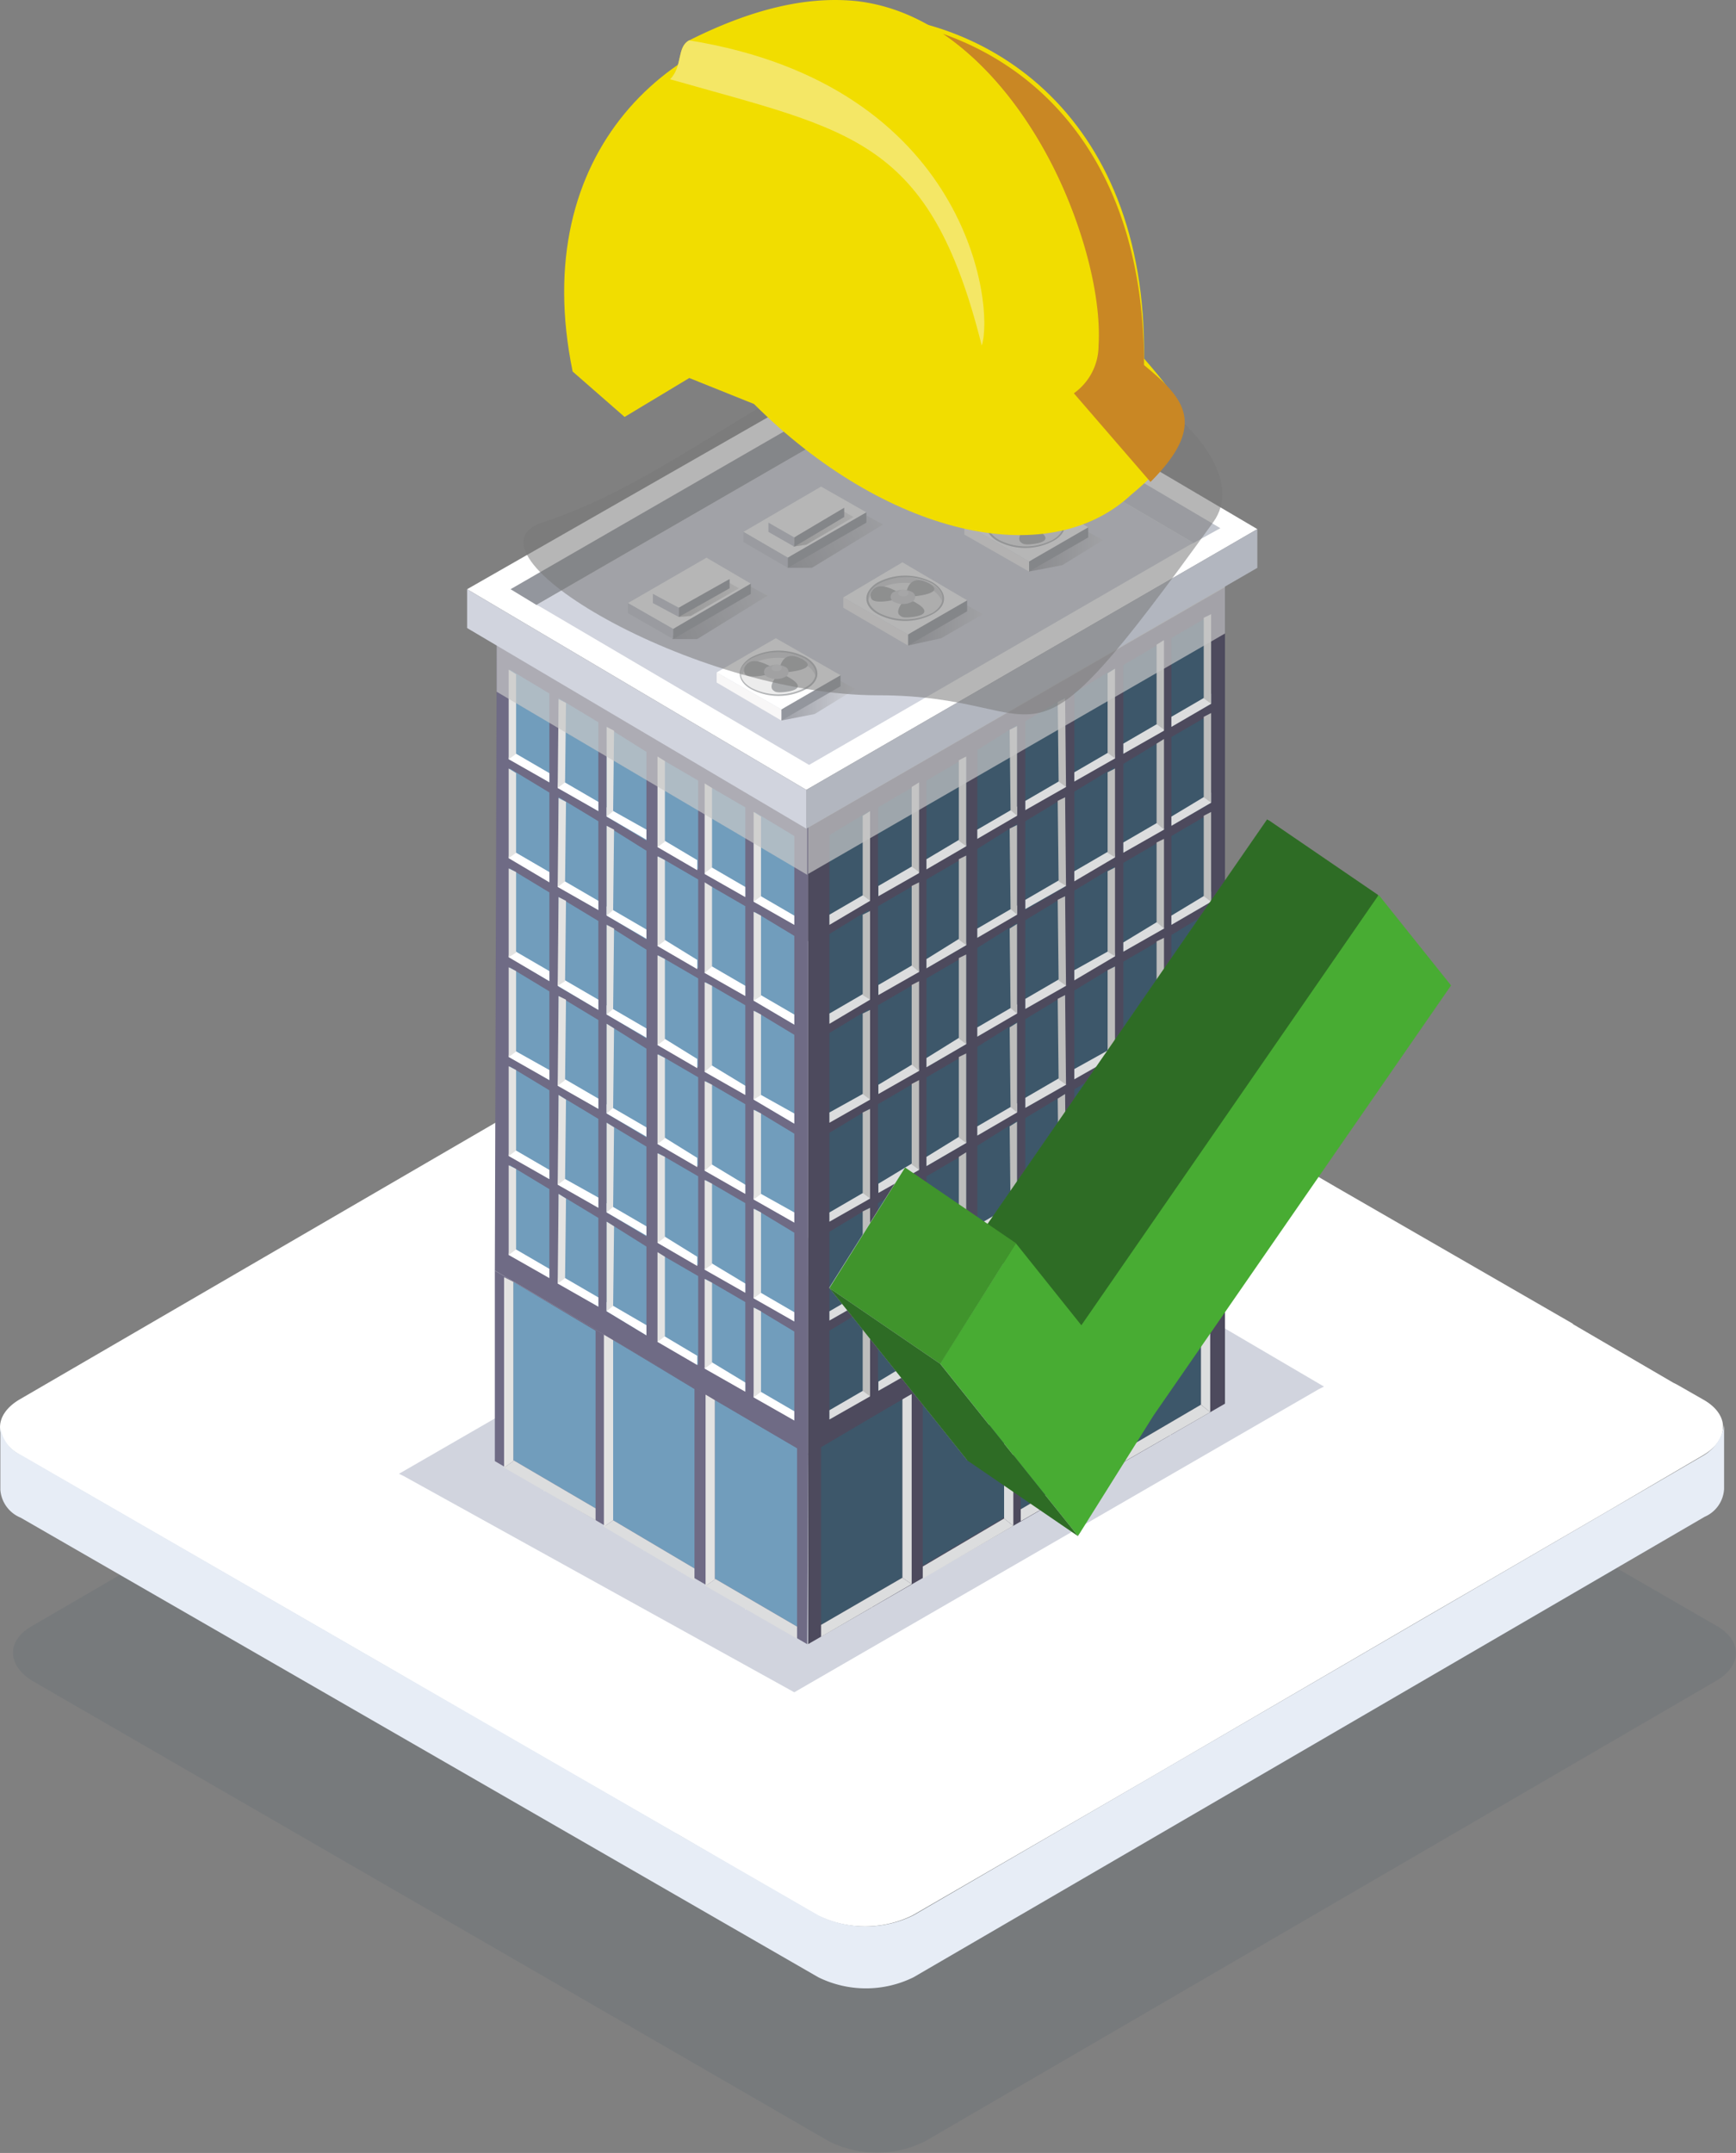 <svg xmlns="http://www.w3.org/2000/svg" xmlns:xlink="http://www.w3.org/1999/xlink" viewBox="0 0 187.83 232.83"><rect x="0" y="0" width="187.83" height="232.83" fill="#808080" stroke="none"/><defs><style>.cls-1{opacity:0.1;}.cls-2{fill:#2b4b60;}.cls-3{fill:#fff;}.cls-4{fill:#e7edf6;}.cls-5{fill:#d1d4de;}.cls-6{fill:#6f6b85;}.cls-7{fill:#4d4a5d;}.cls-8{fill:#e7e6e6;}.cls-9{fill:#3d576a;}.cls-10{fill:#dcddde;}.cls-11{fill:#719dbc;}.cls-12{fill:#e3e3e2;}.cls-13{fill:#bdbdbc;}.cls-14{opacity:0.7;}.cls-15{fill:#c7c7c7;}.cls-16{fill:#93969d;}.cls-17{fill:#c1c5ce;}.cls-18,.cls-19,.cls-20,.cls-21,.cls-22,.cls-23,.cls-25,.cls-32,.cls-33{opacity:0.33;}.cls-18,.cls-19,.cls-20,.cls-21,.cls-22,.cls-23,.cls-25,.cls-26,.cls-32,.cls-33{isolation:isolate;}.cls-18{fill:url(#linear-gradient);}.cls-19{fill:url(#linear-gradient-2);}.cls-20{fill:url(#linear-gradient-3);}.cls-21{fill:url(#linear-gradient-4);}.cls-22{fill:url(#linear-gradient-5);}.cls-23{fill:url(#linear-gradient-6);}.cls-24{fill:#b2b6bf;}.cls-25{fill:url(#linear-gradient-7);}.cls-27{fill:#f8f7f7;}.cls-28{fill:#ececec;}.cls-29{fill:#d1d2d4;}.cls-30{fill:#b2b4b6;}.cls-31{fill:#a7a9ab;}.cls-32{fill:url(#linear-gradient-8);}.cls-33{fill:url(#linear-gradient-9);}.cls-34{fill:#787878;opacity:0.54;}.cls-35{fill:#f1dd00;}.cls-36{fill:#c98724;}.cls-37{fill:#f4e766;}.cls-38{fill:#2e6c25;}.cls-39{fill:#48ac33;}.cls-40{fill:#40942c;}</style><linearGradient id="linear-gradient" x1="90.51" y1="-119.21" x2="102.63" y2="-113.33" gradientTransform="matrix(1, 0, 0, -1, 5.97, -66.31)" gradientUnits="userSpaceOnUse"><stop offset="0" stop-color="#333"/><stop offset="1" stop-color="#cdcccc"/></linearGradient><linearGradient id="linear-gradient-2" x1="91.33" y1="-117.23" x2="99.06" y2="-113.47" xlink:href="#linear-gradient"/><linearGradient id="linear-gradient-3" x1="78.61" y1="-126.36" x2="90.73" y2="-120.48" xlink:href="#linear-gradient"/><linearGradient id="linear-gradient-4" x1="79.42" y1="-124.38" x2="87.16" y2="-120.62" xlink:href="#linear-gradient"/><linearGradient id="linear-gradient-5" x1="66.15" y1="-134.06" x2="78.28" y2="-128.18" xlink:href="#linear-gradient"/><linearGradient id="linear-gradient-6" x1="66.97" y1="-132.08" x2="74.71" y2="-128.32" xlink:href="#linear-gradient"/><linearGradient id="linear-gradient-7" x1="88.75" y1="-125.08" x2="96.8" y2="-125.08" gradientTransform="matrix(1, 0, 0, -1, 22.56, -66.31)" xlink:href="#linear-gradient"/><linearGradient id="linear-gradient-8" x1="218.35" y1="-133.03" x2="226.4" y2="-133.03" gradientTransform="matrix(1, 0, 0, -1, -120.11, -66.31)" xlink:href="#linear-gradient"/><linearGradient id="linear-gradient-9" x1="354.33" y1="-141.18" x2="362.37" y2="-141.18" gradientTransform="matrix(1, 0, 0, -1, -269.79, -66.31)" xlink:href="#linear-gradient"/></defs><g id="Layer_2" data-name="Layer 2"><g id="Layer_1-2" data-name="Layer 1"><g class="cls-1"><path class="cls-2" d="M185.74,175.83,99.44,126a11.65,11.65,0,0,0-10.3,0l-85.6,49.8c-2.9,1.6-2.8,4.3,0,6l86.2,49.8a11.65,11.65,0,0,0,10.3,0l85.6-49.8C188.54,180.13,188.54,177.43,185.74,175.83Z"/></g><path class="cls-3" d="M184.34,157.33l-10.4,6.1-12.9,7.5-6.9,4-29.5,17.2-6.9,4-19,11a11.65,11.65,0,0,1-10.3,0l-9.2-5.3-6-3.5-.2-.1-23.8-13.7-6.7-3.9-40.4-23.3c-2.8-1.6-2.9-4.3,0-6l52.3-30.4,6.7-3.9,26.7-15.5a11.65,11.65,0,0,1,10.3,0l39.8,23,6.7,3.9,25.5,14.7.1.1,10.8,6.3.2.1.2.1,2.8,1.6C187.14,152.93,187.14,155.63,184.34,157.33Z"/><path class="cls-4" d="M184.44,157.33l-85.6,49.8a11.65,11.65,0,0,1-10.3,0l-86.3-49.8a3.87,3.87,0,0,1-2.2-3v6.8a3.54,3.54,0,0,0,2.2,3l86.3,49.7a11.65,11.65,0,0,0,10.3,0l85.6-49.8a3.48,3.48,0,0,0,2.1-3v-6.9A4.69,4.69,0,0,1,184.44,157.33Z"/><polygon class="cls-5" points="85.94 183.01 142.69 150.23 143.25 149.95 101.73 125.6 43.17 159.38 43.74 159.66 85.94 183.01"/><polygon class="cls-6" points="53.54 158.01 87.34 177.81 87.44 157.22 53.54 137.41 53.54 158.01"/><path class="cls-7" d="M87.44,138v39.8l45.1-26V112Z"/><polygon class="cls-8" points="126.64 155.31 126.54 155.22 126.64 155.12 126.64 155.31"/><polygon class="cls-9" points="129.94 132.62 129.94 133.72 129.94 151.91 121.04 157.12 121.04 137.81 129.94 132.62"/><polygon class="cls-10" points="129.94 151.91 129.94 151.91 130.94 152.72 121.04 158.41 121.04 157.12 129.94 151.91"/><polygon class="cls-10" points="129.94 133.72 129.94 132.62 129.94 132.62 130.94 132.01 130.94 152.72 129.94 151.91 129.94 151.91 129.94 133.72"/><polygon class="cls-9" points="119.34 138.72 119.34 139.91 119.34 158.01 110.44 163.22 110.44 144.01 119.34 138.72"/><polygon class="cls-10" points="119.34 158.01 119.34 158.12 120.34 158.81 110.44 164.51 110.44 163.22 119.34 158.01"/><polygon class="cls-10" points="119.34 139.91 119.34 138.72 119.34 138.72 120.34 138.22 120.34 158.81 119.34 158.12 119.34 158.01 119.34 139.91"/><polygon class="cls-8" points="105.34 167.51 105.24 167.41 105.34 167.31 105.34 167.51"/><polygon class="cls-9" points="108.64 144.81 108.64 146.01 108.64 164.12 99.84 169.31 99.84 150.12 108.64 144.81"/><polygon class="cls-10" points="108.64 164.22 108.64 164.22 109.64 165.01 99.84 170.72 99.84 169.41 108.64 164.22"/><polygon class="cls-10" points="108.64 146.01 108.64 144.91 108.64 144.91 109.64 144.31 109.64 165.01 108.64 164.22 108.64 164.22 108.64 146.01"/><polygon class="cls-8" points="94.34 173.91 94.24 173.81 94.34 173.81 94.34 173.91"/><polygon class="cls-9" points="97.64 151.31 97.64 152.41 97.64 170.62 88.84 175.72 88.84 156.51 97.64 151.31"/><polygon class="cls-10" points="97.64 170.62 97.64 170.62 98.64 171.31 88.84 177.01 88.84 175.72 97.64 170.62"/><polygon class="cls-10" points="97.64 152.41 97.64 151.31 97.64 151.22 98.64 150.72 98.64 171.31 97.64 170.62 97.64 170.62 97.64 152.41"/><polygon class="cls-8" points="80.64 174.12 80.74 174.01 80.64 173.91 80.64 174.12"/><polygon class="cls-11" points="77.34 151.41 77.34 152.62 77.34 170.72 86.24 175.91 86.24 156.62 77.34 151.41"/><polygon class="cls-10" points="77.34 170.72 77.34 170.81 76.34 171.51 86.24 177.22 86.24 175.91 77.34 170.72"/><polygon class="cls-12" points="77.34 152.62 77.34 151.41 77.34 151.41 76.34 150.81 76.34 171.51 77.34 170.81 77.34 170.72 77.34 152.62"/><polygon class="cls-8" points="69.64 167.72 69.74 167.72 69.64 167.62 69.64 167.72"/><polygon class="cls-11" points="66.34 144.91 66.34 146.12 66.34 164.41 75.14 169.62 75.14 150.22 66.34 144.91"/><polygon class="cls-10" points="66.34 164.41 66.34 164.41 65.34 165.12 75.14 170.91 75.14 169.62 66.34 164.41"/><polygon class="cls-12" points="66.34 146.12 66.34 144.91 66.34 144.91 65.34 144.31 65.34 165.12 66.34 164.41 66.34 164.41 66.34 146.12"/><polygon class="cls-8" points="58.84 161.31 58.94 161.22 58.84 161.12 58.84 161.31"/><polygon class="cls-11" points="55.54 138.62 55.54 139.81 55.54 157.91 64.44 163.12 64.44 143.91 55.54 138.62"/><polygon class="cls-10" points="55.54 157.91 55.54 158.01 54.54 158.72 64.44 164.41 64.44 163.12 55.54 157.91"/><polygon class="cls-12" points="55.54 139.81 55.54 138.62 55.54 138.62 54.54 138.12 54.54 158.72 55.54 158.01 55.54 157.91 55.54 139.81"/><path class="cls-7" d="M87.44,89.51v67.7l45.1-26V63.51Z"/><polygon class="cls-6" points="53.54 137.41 87.44 157.31 87.44 89.52 53.74 69.72 53.54 137.41"/><path class="cls-9" d="M105.74,81.11v9.6l4.3-2.6v-9.7Z"/><polygon class="cls-10" points="105.74 90.72 110.04 88.22 110.04 87.22 105.74 89.72 105.74 90.72"/><polygon class="cls-13" points="109.34 87.61 110.04 88.22 110.04 78.52 109.24 78.92 109.34 87.61"/><path class="cls-9" d="M110.94,78v9.6l4.3-2.5v-9.7Z"/><polygon class="cls-10" points="110.94 87.61 115.34 85.11 115.24 84.11 110.94 86.61 110.94 87.61"/><polygon class="cls-13" points="114.54 84.52 115.34 85.11 115.24 75.52 114.44 75.92 114.54 84.52"/><path class="cls-9" d="M116.24,74.91v9.6l4.3-2.6v-9.6Z"/><polygon class="cls-10" points="116.24 84.52 120.64 82.02 120.54 81.02 116.24 83.52 116.24 84.52"/><polygon class="cls-13" points="119.84 81.42 120.64 82.02 120.64 72.31 119.84 72.81 119.84 81.42"/><path class="cls-9" d="M121.54,71.91v9.6l4.3-2.5v-9.6Z"/><polygon class="cls-10" points="121.54 81.52 125.94 79.02 125.84 77.92 121.54 80.42 121.54 81.52"/><polygon class="cls-13" points="125.14 78.31 125.94 78.92 125.94 69.22 125.14 69.72 125.14 78.31"/><path class="cls-9" d="M126.74,69v9.6l4.3-2.5v-9.6Z"/><polygon class="cls-10" points="126.74 78.61 131.04 76.11 131.04 75.02 126.74 77.52 126.74 78.61"/><polygon class="cls-13" points="130.24 75.52 131.04 76.11 131.04 66.42 130.24 66.81 130.24 75.52"/><path class="cls-9" d="M89.74,90.31v9.6l4.3-2.6v-9.6Z"/><polygon class="cls-10" points="89.74 100.02 94.14 97.42 94.04 96.42 89.74 98.92 89.74 100.02"/><polygon class="cls-13" points="93.34 96.81 94.14 97.42 94.14 87.72 93.34 88.22 93.34 96.81"/><path class="cls-9" d="M95,87.31v9.6l4.3-2.5v-9.6Z"/><polygon class="cls-10" points="95.04 96.92 99.44 94.42 99.34 93.31 95.04 95.81 95.04 96.92"/><polygon class="cls-13" points="98.64 93.72 99.44 94.31 99.44 84.61 98.64 85.11 98.64 93.72"/><path class="cls-9" d="M100.24,84.41V94l4.3-2.5v-9.6Z"/><polygon class="cls-10" points="100.24 94.02 104.54 91.52 104.44 90.42 100.24 92.92 100.24 94.02"/><polygon class="cls-13" points="103.74 90.92 104.54 91.52 104.54 81.81 103.74 82.22 103.74 90.92"/><path class="cls-9" d="M105.74,91.81v9.6l4.3-2.6v-9.7Z"/><polygon class="cls-10" points="105.74 101.42 110.04 98.92 110.04 97.92 105.74 100.42 105.74 101.42"/><polygon class="cls-13" points="109.34 98.31 110.04 98.92 110.04 89.22 109.24 89.61 109.34 98.31"/><path class="cls-9" d="M110.94,88.81v9.6l4.3-2.5v-9.7Z"/><polygon class="cls-10" points="110.94 98.31 115.34 95.81 115.24 94.81 110.94 97.31 110.94 98.31"/><polygon class="cls-13" points="114.54 95.31 115.34 95.81 115.24 86.22 114.44 86.61 114.54 95.31"/><path class="cls-9" d="M116.24,85.61v9.6l4.3-2.6V83Z"/><polygon class="cls-10" points="116.24 95.31 120.64 92.72 120.54 91.72 116.24 94.22 116.24 95.31"/><polygon class="cls-13" points="119.84 92.22 120.64 92.72 120.64 83.11 119.84 83.52 119.84 92.22"/><path class="cls-9" d="M121.54,82.61v9.6l4.3-2.5V80Z"/><polygon class="cls-10" points="121.54 92.22 125.94 89.72 125.84 88.61 121.54 91.11 121.54 92.22"/><polygon class="cls-13" points="125.14 89.02 125.94 89.72 125.94 79.92 125.14 80.42 125.14 89.02"/><path class="cls-9" d="M126.74,79.71v9.6l4.3-2.5v-9.6Z"/><polygon class="cls-10" points="126.74 89.31 131.04 86.81 131.04 85.72 126.74 88.31 126.74 89.31"/><polygon class="cls-13" points="130.24 86.22 131.04 86.81 131.04 77.11 130.24 77.52 130.24 86.22"/><path class="cls-9" d="M89.74,101v9.6L94,108v-9.6Z"/><polygon class="cls-10" points="89.74 110.72 94.14 108.11 94.04 107.11 89.74 109.61 89.74 110.72"/><polygon class="cls-13" points="93.34 107.61 94.14 108.11 94.14 98.52 93.34 98.92 93.34 107.61"/><path class="cls-9" d="M95,98v9.6l4.3-2.5v-9.6Z"/><polygon class="cls-10" points="95.04 107.61 99.44 105.11 99.34 104.02 95.04 106.52 95.04 107.61"/><polygon class="cls-13" points="98.64 104.42 99.44 105.11 99.44 95.42 98.64 95.81 98.64 104.42"/><path class="cls-9" d="M100.24,95.11v9.6l4.3-2.5v-9.6Z"/><polygon class="cls-10" points="100.24 104.72 104.54 102.22 104.44 101.11 100.24 103.72 100.24 104.72"/><polygon class="cls-13" points="103.74 101.61 104.54 102.22 104.54 92.52 103.74 92.92 103.74 101.61"/><path class="cls-9" d="M105.74,102.51v9.6l4.3-2.6v-9.7Z"/><polygon class="cls-10" points="105.74 112.11 110.04 109.61 110.04 108.61 105.74 111.11 105.74 112.11"/><polygon class="cls-13" points="109.34 109.02 110.04 109.61 110.04 99.92 109.24 100.42 109.34 109.02"/><path class="cls-9" d="M110.94,99.51v9.6l4.3-2.5v-9.7Z"/><polygon class="cls-10" points="110.94 109.11 115.34 106.61 115.24 105.52 110.94 108.02 110.94 109.11"/><polygon class="cls-13" points="114.54 106.02 115.34 106.61 115.24 96.92 114.44 97.31 114.54 106.02"/><path class="cls-9" d="M116.24,96.31v9.6l4.3-2.6v-9.6Z"/><polygon class="cls-10" points="116.24 106.02 120.64 103.42 120.54 102.52 116.24 104.92 116.24 106.02"/><polygon class="cls-13" points="119.84 102.92 120.64 103.42 120.64 93.81 119.84 94.22 119.84 102.92"/><path class="cls-9" d="M121.54,93.31v9.6l4.3-2.5v-9.6Z"/><polygon class="cls-10" points="121.54 102.92 125.94 100.42 125.84 99.31 121.54 101.92 121.54 102.92"/><polygon class="cls-13" points="125.14 99.72 125.94 100.42 125.94 90.72 125.14 91.11 125.14 99.72"/><path class="cls-9" d="M126.74,90.41V100l4.3-2.5v-9.6Z"/><polygon class="cls-10" points="126.74 100.02 131.04 97.52 131.04 96.42 126.74 99.02 126.74 100.02"/><polygon class="cls-13" points="130.24 96.92 131.04 97.52 131.04 87.81 130.24 88.22 130.24 96.92"/><path class="cls-9" d="M89.74,111.71v9.6l4.3-2.6v-9.6Z"/><polygon class="cls-10" points="89.74 121.42 94.14 118.92 94.04 117.92 89.74 120.31 89.74 121.42"/><polygon class="cls-13" points="93.34 118.31 94.14 118.92 94.14 109.22 93.34 109.61 93.34 118.31"/><path class="cls-9" d="M95,108.71v9.6l4.3-2.5v-9.6Z"/><polygon class="cls-10" points="95.04 118.31 99.44 115.81 99.34 114.72 95.04 117.31 95.04 118.31"/><polygon class="cls-13" points="98.64 115.11 99.44 115.81 99.44 106.11 98.64 106.52 98.64 115.11"/><path class="cls-9" d="M100.24,105.81v9.6l4.3-2.5v-9.6Z"/><polygon class="cls-10" points="100.24 115.42 104.54 112.92 104.44 111.81 100.24 114.42 100.24 115.42"/><polygon class="cls-13" points="103.74 112.31 104.54 112.92 104.54 103.22 103.74 103.61 103.74 112.31"/><path class="cls-9" d="M105.74,113.21v9.6l4.3-2.6v-9.7Z"/><polygon class="cls-10" points="105.74 122.81 110.04 120.31 110.04 119.31 105.74 121.81 105.74 122.81"/><polygon class="cls-13" points="109.34 119.72 110.04 120.31 110.04 110.61 109.24 111.11 109.34 119.72"/><path class="cls-9" d="M110.94,110.21v9.6l4.3-2.5v-9.7Z"/><polygon class="cls-10" points="110.94 119.81 115.34 117.31 115.24 116.22 110.94 118.72 110.94 119.81"/><polygon class="cls-13" points="114.54 116.72 115.34 117.31 115.24 107.61 114.44 108.02 114.54 116.72"/><path class="cls-9" d="M116.24,107.11v9.6l4.3-2.6v-9.6Z"/><polygon class="cls-10" points="116.24 116.72 120.64 114.22 120.54 113.22 116.24 115.61 116.24 116.72"/><polygon class="cls-13" points="119.84 113.61 120.64 114.22 120.64 104.52 119.84 104.92 119.84 113.61"/><path class="cls-9" d="M121.54,104v9.6l4.3-2.5v-9.6Z"/><polygon class="cls-10" points="121.54 113.61 125.94 111.11 125.84 110.02 121.54 112.61 121.54 113.61"/><polygon class="cls-13" points="125.14 110.52 125.94 111.11 125.94 101.42 125.14 101.81 125.14 110.52"/><path class="cls-9" d="M126.74,101.11v9.6l4.3-2.6v-9.6Z"/><polygon class="cls-10" points="126.74 110.72 131.04 108.22 131.04 107.11 126.74 109.72 126.74 110.72"/><polygon class="cls-13" points="130.24 107.61 131.04 108.22 131.04 98.52 130.24 98.92 130.24 107.61"/><path class="cls-9" d="M89.74,122.51v9.6l4.3-2.6v-9.6Z"/><polygon class="cls-10" points="89.74 132.12 94.14 129.62 94.04 128.62 89.74 131.12 89.74 132.12"/><polygon class="cls-13" points="93.34 129.01 94.14 129.62 94.14 119.92 93.34 120.31 93.34 129.01"/><path class="cls-9" d="M95,119.41V129l4.3-2.5v-9.6Z"/><polygon class="cls-10" points="95.04 129.01 99.44 126.52 99.34 125.42 95.04 128.01 95.04 129.01"/><polygon class="cls-13" points="98.64 125.92 99.44 126.52 99.44 116.81 98.64 117.22 98.64 125.92"/><path class="cls-9" d="M100.24,116.51v9.6l4.3-2.5V114Z"/><polygon class="cls-10" points="100.24 126.11 104.54 123.61 104.44 122.52 100.24 125.11 100.24 126.11"/><polygon class="cls-13" points="103.74 123.02 104.54 123.61 104.54 113.92 103.74 114.31 103.74 123.02"/><path class="cls-9" d="M105.74,123.91v9.6l4.3-2.6v-9.7Z"/><polygon class="cls-10" points="105.74 133.51 110.04 131.01 110.04 130.01 105.74 132.51 105.74 133.51"/><polygon class="cls-13" points="109.34 130.41 110.04 131.01 110.04 121.31 109.24 121.81 109.34 130.41"/><path class="cls-9" d="M110.94,120.91v9.6l4.3-2.5v-9.7Z"/><polygon class="cls-10" points="110.94 130.51 115.34 128.01 115.24 127.02 110.94 129.41 110.94 130.51"/><polygon class="cls-13" points="114.54 127.42 115.34 128.01 115.24 118.31 114.44 118.81 114.54 127.42"/><path class="cls-9" d="M116.24,117.81v9.6l4.3-2.6v-9.6Z"/><polygon class="cls-10" points="116.24 127.42 120.64 124.92 120.54 123.92 116.24 126.42 116.24 127.42"/><polygon class="cls-13" points="119.84 124.31 120.64 124.92 120.64 115.22 119.84 115.61 119.84 124.31"/><path class="cls-9" d="M121.54,114.71v9.6l4.3-2.5v-9.6Z"/><polygon class="cls-10" points="121.54 124.31 125.94 121.81 125.84 120.72 121.54 123.31 121.54 124.31"/><polygon class="cls-13" points="125.14 121.22 125.94 121.81 125.94 112.11 125.14 112.52 125.14 121.22"/><path class="cls-9" d="M126.74,111.81v9.6l4.3-2.6v-9.6Z"/><polygon class="cls-10" points="126.74 121.42 131.04 118.92 131.04 117.81 126.74 120.42 126.74 121.42"/><polygon class="cls-13" points="130.24 118.31 131.04 118.92 131.04 109.22 130.24 109.61 130.24 118.31"/><path class="cls-9" d="M89.74,133.21v9.6l4.3-2.6v-9.6Z"/><polygon class="cls-10" points="89.74 142.81 94.14 140.31 94.04 139.31 89.74 141.81 89.74 142.81"/><polygon class="cls-13" points="93.34 139.72 94.14 140.31 94.14 130.62 93.34 131.01 93.34 139.72"/><path class="cls-9" d="M95,130.11v9.6l4.3-2.5v-9.6Z"/><polygon class="cls-10" points="95.04 139.72 99.44 137.22 99.34 136.12 95.04 138.72 95.04 139.72"/><polygon class="cls-13" points="98.64 136.62 99.44 137.22 99.44 127.52 98.64 127.92 98.64 136.62"/><path class="cls-9" d="M100.24,127.21v9.6l4.3-2.5v-9.6Z"/><polygon class="cls-10" points="100.24 136.81 104.54 134.31 104.44 133.31 100.24 135.81 100.24 136.81"/><polygon class="cls-13" points="103.74 133.72 104.54 134.31 104.54 124.61 103.74 125.11 103.74 133.72"/><path class="cls-9" d="M105.74,134.61v9.6l4.3-2.6V132Z"/><polygon class="cls-10" points="105.74 144.31 110.04 141.72 110.04 140.72 105.74 143.22 105.74 144.31"/><polygon class="cls-13" points="109.34 141.12 110.04 141.81 110.04 132.01 109.24 132.51 109.34 141.12"/><path class="cls-9" d="M110.94,131.61v9.6l4.3-2.5V129Z"/><polygon class="cls-10" points="110.94 141.22 115.34 138.72 115.24 137.72 110.94 140.22 110.94 141.22"/><polygon class="cls-13" points="114.54 138.12 115.34 138.72 115.24 129.01 114.44 129.51 114.54 138.12"/><path class="cls-9" d="M116.24,128.51v9.6l4.3-2.6v-9.6Z"/><polygon class="cls-10" points="116.24 138.12 120.64 135.62 120.54 134.62 116.24 137.12 116.24 138.12"/><polygon class="cls-13" points="119.84 135.01 120.64 135.62 120.64 125.92 119.84 126.31 119.84 135.01"/><path class="cls-9" d="M121.54,125.41V135l4.3-2.5v-9.6Z"/><polygon class="cls-10" points="121.54 135.01 125.94 132.51 125.84 131.41 121.54 134.01 121.54 135.01"/><polygon class="cls-13" points="125.14 131.91 125.94 132.51 125.94 122.81 125.14 123.22 125.14 131.91"/><path class="cls-9" d="M126.74,122.51v9.6l4.3-2.6V120Z"/><polygon class="cls-10" points="126.74 132.22 131.04 129.62 131.04 128.62 126.74 131.12 126.74 132.22"/><polygon class="cls-13" points="130.24 129.01 131.04 129.62 131.04 119.92 130.24 120.42 130.24 129.01"/><path class="cls-9" d="M89.74,143.91v9.6l4.3-2.6v-9.6Z"/><polygon class="cls-10" points="89.74 153.51 94.14 151.01 94.04 150.01 89.74 152.51 89.74 153.51"/><polygon class="cls-13" points="93.34 150.41 94.14 151.01 94.14 141.31 93.34 141.81 93.34 150.41"/><path class="cls-9" d="M95,140.81v9.6l4.3-2.5v-9.6Z"/><polygon class="cls-10" points="95.04 150.41 99.44 147.91 99.34 146.81 95.04 149.41 95.04 150.41"/><polygon class="cls-13" points="98.64 147.31 99.44 147.91 99.44 138.22 98.64 138.72 98.64 147.31"/><path class="cls-9" d="M100.24,137.91v9.6l4.3-2.5v-9.6Z"/><polygon class="cls-10" points="100.24 147.62 104.54 145.01 104.44 144.01 100.24 146.51 100.24 147.62"/><polygon class="cls-13" points="103.74 144.41 104.54 145.01 104.54 135.31 103.74 135.81 103.74 144.41"/><path class="cls-11" d="M65.64,78.61v9.7l4.3,2.6v-9.6Z"/><polygon class="cls-3" points="69.94 90.81 65.64 88.31 65.64 87.31 69.94 89.72 69.94 90.81"/><polygon class="cls-12" points="66.34 87.72 65.64 88.31 65.64 78.61 66.44 79.02 66.34 87.72"/><path class="cls-11" d="M60.44,75.51v9.7l4.3,2.5v-9.6Z"/><polygon class="cls-3" points="64.74 87.72 60.34 85.22 60.44 84.22 64.74 86.72 64.74 87.72"/><polygon class="cls-12" points="61.14 84.61 60.34 85.22 60.44 75.61 61.24 76.02 61.14 84.61"/><path class="cls-11" d="M55.14,72.41V82l4.3,2.6V75Z"/><polygon class="cls-3" points="59.44 84.61 55.04 82.11 55.14 81.11 59.44 83.61 59.44 84.61"/><polygon class="cls-12" points="55.84 81.52 55.04 82.11 55.04 72.42 55.84 72.92 55.84 81.52"/><path class="cls-11" d="M81.64,87.81v9.6l4.3,2.6v-9.6Z"/><polygon class="cls-3" points="85.94 100.02 81.54 97.52 81.64 96.52 85.94 99.02 85.94 100.02"/><polygon class="cls-12" points="82.34 96.92 81.54 97.52 81.54 87.81 82.34 88.31 82.34 96.92"/><path class="cls-11" d="M76.34,84.81v9.6l4.3,2.5v-9.6Z"/><polygon class="cls-3" points="80.64 97.02 76.24 94.52 76.34 93.42 80.64 95.92 80.64 97.02"/><polygon class="cls-12" points="77.04 93.81 76.24 94.42 76.24 84.72 77.04 85.22 77.04 93.81"/><path class="cls-11" d="M71.24,81.91v9.6l4.3,2.5v-9.6Z"/><polygon class="cls-3" points="75.44 94.11 71.14 91.61 71.24 90.52 75.44 93.02 75.44 94.11"/><polygon class="cls-12" points="71.94 91.02 71.14 91.61 71.14 81.81 71.94 82.31 71.94 91.02"/><path class="cls-11" d="M65.64,89.31V99l4.3,2.6V92Z"/><polygon class="cls-3" points="69.94 101.52 65.64 99.02 65.64 98.02 69.94 100.52 69.94 101.52"/><polygon class="cls-12" points="66.34 98.42 65.64 99.02 65.64 89.31 66.44 89.72 66.34 98.42"/><path class="cls-11" d="M60.44,86.21v9.7l4.3,2.5v-9.6Z"/><polygon class="cls-3" points="64.74 98.42 60.34 95.92 60.44 94.92 64.74 97.42 64.74 98.42"/><polygon class="cls-12" points="61.14 95.31 60.34 95.92 60.44 86.31 61.24 86.72 61.14 95.31"/><path class="cls-11" d="M55.14,83.11v9.6l4.3,2.6v-9.6Z"/><polygon class="cls-3" points="59.44 95.42 55.04 92.81 55.14 91.81 59.44 94.31 59.44 95.42"/><polygon class="cls-12" points="55.84 92.22 55.04 92.81 55.04 83.11 55.84 83.61 55.84 92.22"/><path class="cls-11" d="M81.64,98.61v9.6l4.3,2.6v-9.6Z"/><polygon class="cls-3" points="85.94 110.81 81.54 108.22 81.64 107.22 85.94 109.72 85.94 110.81"/><polygon class="cls-12" points="82.34 107.72 81.54 108.22 81.54 98.61 82.34 99.02 82.34 107.72"/><path class="cls-11" d="M76.34,95.51v9.6l4.3,2.5V98Z"/><polygon class="cls-3" points="80.64 107.72 76.24 105.22 76.34 104.11 80.64 106.61 80.64 107.72"/><polygon class="cls-12" points="77.04 104.52 76.24 105.22 76.24 95.42 77.04 95.92 77.04 104.52"/><path class="cls-11" d="M71.24,92.61v9.6l4.3,2.5v-9.6Z"/><polygon class="cls-3" points="75.44 104.81 71.14 102.31 71.24 101.22 75.44 103.81 75.44 104.81"/><polygon class="cls-12" points="71.94 101.72 71.14 102.31 71.14 92.61 71.94 93.02 71.94 101.72"/><path class="cls-11" d="M65.64,100v9.7l4.3,2.6v-9.6Z"/><polygon class="cls-3" points="69.94 112.22 65.64 109.72 65.64 108.72 69.94 111.22 69.94 112.22"/><polygon class="cls-12" points="66.34 109.11 65.64 109.72 65.64 100.02 66.44 100.42 66.34 109.11"/><path class="cls-11" d="M60.44,97v9.7l4.3,2.5v-9.6Z"/><polygon class="cls-3" points="64.74 109.22 60.34 106.61 60.44 105.61 64.74 108.11 64.74 109.22"/><polygon class="cls-12" points="61.14 106.11 60.34 106.61 60.44 97.02 61.24 97.42 61.14 106.11"/><path class="cls-11" d="M55.14,93.91v9.6l4.3,2.6v-9.6Z"/><polygon class="cls-3" points="59.44 106.11 55.04 103.52 55.14 102.52 59.44 105.02 59.44 106.11"/><polygon class="cls-12" points="55.84 103.02 55.04 103.52 55.04 93.92 55.84 94.31 55.84 103.02"/><path class="cls-11" d="M81.64,109.31v9.6l4.3,2.6v-9.6Z"/><polygon class="cls-3" points="85.94 121.52 81.54 118.92 81.64 118.02 85.94 120.42 85.94 121.52"/><polygon class="cls-12" points="82.34 118.42 81.54 118.92 81.54 109.31 82.34 109.72 82.34 118.42"/><path class="cls-11" d="M76.34,106.21v9.6l4.3,2.5v-9.6Z"/><polygon class="cls-3" points="80.64 118.42 76.24 115.92 76.34 114.81 80.64 117.42 80.64 118.42"/><polygon class="cls-12" points="77.04 115.22 76.24 115.92 76.24 106.22 77.04 106.61 77.04 115.22"/><path class="cls-11" d="M71.24,103.31v9.6l4.3,2.5v-9.6Z"/><polygon class="cls-3" points="75.44 115.52 71.14 113.02 71.24 111.92 75.44 114.52 75.44 115.52"/><polygon class="cls-12" points="71.94 112.42 71.14 113.02 71.14 103.31 71.94 103.72 71.94 112.42"/><path class="cls-11" d="M65.64,110.71v9.7l4.3,2.6v-9.6Z"/><polygon class="cls-3" points="69.94 122.92 65.64 120.42 65.64 119.42 69.94 121.92 69.94 122.92"/><polygon class="cls-12" points="66.34 119.81 65.64 120.42 65.64 110.72 66.44 111.22 66.34 119.81"/><path class="cls-11" d="M60.44,107.71v9.7l4.3,2.5v-9.6Z"/><polygon class="cls-3" points="64.74 119.92 60.34 117.42 60.44 116.31 64.74 118.81 64.74 119.92"/><polygon class="cls-12" points="61.14 116.81 60.34 117.42 60.44 107.72 61.24 108.11 61.14 116.81"/><path class="cls-11" d="M55.14,104.61v9.6l4.3,2.6v-9.6Z"/><polygon class="cls-3" points="59.44 116.81 55.04 114.31 55.14 113.31 59.44 115.72 59.44 116.81"/><polygon class="cls-12" points="55.84 113.72 55.04 114.31 55.04 104.61 55.84 105.02 55.84 113.72"/><path class="cls-11" d="M81.64,120v9.6l4.3,2.6v-9.6Z"/><polygon class="cls-3" points="85.94 132.22 81.54 129.72 81.64 128.72 85.94 131.12 85.94 132.22"/><polygon class="cls-12" points="82.34 129.12 81.54 129.72 81.54 120.02 82.34 120.42 82.34 129.12"/><path class="cls-11" d="M76.34,116.91v9.6l4.3,2.5v-9.6Z"/><polygon class="cls-3" points="80.64 129.12 76.24 126.61 76.34 125.52 80.64 128.12 80.64 129.12"/><polygon class="cls-12" points="77.04 125.92 76.24 126.61 76.24 116.92 77.04 117.31 77.04 125.92"/><path class="cls-11" d="M71.24,114v9.6l4.3,2.5v-9.6Z"/><polygon class="cls-3" points="75.44 126.22 71.14 123.72 71.24 122.61 75.44 125.22 75.44 126.22"/><polygon class="cls-12" points="71.94 123.11 71.14 123.72 71.14 114.02 71.94 114.42 71.94 123.11"/><path class="cls-11" d="M65.64,121.41v9.7l4.3,2.6V124Z"/><polygon class="cls-3" points="69.94 133.62 65.64 131.12 65.64 130.12 69.94 132.62 69.94 133.62"/><polygon class="cls-12" points="66.34 130.51 65.64 131.12 65.64 121.42 66.44 121.92 66.34 130.51"/><path class="cls-11" d="M60.44,118.41v9.7l4.3,2.5V121Z"/><polygon class="cls-3" points="64.74 130.62 60.34 128.12 60.44 127.11 64.74 129.51 64.74 130.62"/><polygon class="cls-12" points="61.14 127.52 60.34 128.12 60.44 118.42 61.24 118.92 61.14 127.52"/><path class="cls-11" d="M55.14,115.31v9.6l4.3,2.6v-9.6Z"/><polygon class="cls-3" points="59.44 127.52 55.04 125.02 55.14 124.02 59.44 126.52 59.44 127.52"/><polygon class="cls-12" points="55.84 124.42 55.04 125.02 55.04 115.31 55.84 115.72 55.84 124.42"/><path class="cls-11" d="M81.64,130.71v9.6l4.3,2.6v-9.6Z"/><polygon class="cls-3" points="85.94 142.91 81.54 140.41 81.64 139.41 85.94 141.91 85.94 142.91"/><polygon class="cls-12" points="82.34 139.81 81.54 140.41 81.54 130.72 82.34 131.12 82.34 139.81"/><path class="cls-11" d="M76.34,127.61v9.6l4.3,2.5v-9.6Z"/><polygon class="cls-3" points="80.64 139.81 76.24 137.31 76.34 136.22 80.64 138.81 80.64 139.81"/><polygon class="cls-12" points="77.04 136.72 76.24 137.31 76.24 127.61 77.04 128.01 77.04 136.72"/><path class="cls-11" d="M71.24,124.71v9.6l4.3,2.5v-9.6Z"/><polygon class="cls-3" points="75.44 136.91 71.14 134.41 71.24 133.31 75.44 135.91 75.44 136.91"/><polygon class="cls-12" points="71.94 133.81 71.14 134.41 71.14 124.72 71.94 125.11 71.94 133.81"/><path class="cls-11" d="M65.64,132.11v9.7l4.3,2.6v-9.6Z"/><polygon class="cls-3" points="69.94 144.41 65.64 141.81 65.64 140.81 69.94 143.31 69.94 144.41"/><polygon class="cls-12" points="66.34 141.22 65.64 141.81 65.64 132.12 66.44 132.62 66.34 141.22"/><path class="cls-11" d="M60.44,129.11v9.7l4.3,2.5v-9.6Z"/><polygon class="cls-3" points="64.74 141.31 60.34 138.81 60.44 137.81 64.74 140.31 64.74 141.31"/><polygon class="cls-12" points="61.14 138.22 60.34 138.81 60.44 129.12 61.24 129.62 61.14 138.22"/><path class="cls-11" d="M55.14,126v9.6l4.3,2.6v-9.6Z"/><polygon class="cls-3" points="59.44 138.22 55.04 135.72 55.14 134.72 59.44 137.22 59.44 138.22"/><polygon class="cls-12" points="55.84 135.12 55.04 135.72 55.04 126.02 55.84 126.42 55.84 135.12"/><path class="cls-11" d="M81.64,141.41V151l4.3,2.6V144Z"/><polygon class="cls-3" points="85.94 153.62 81.54 151.12 81.64 150.12 85.94 152.62 85.94 153.62"/><polygon class="cls-12" points="82.34 150.51 81.54 151.12 81.54 141.41 82.34 141.81 82.34 150.51"/><path class="cls-11" d="M76.34,138.31v9.6l4.3,2.5v-9.6Z"/><polygon class="cls-3" points="80.64 150.51 76.24 148.01 76.34 146.91 80.64 149.51 80.64 150.51"/><polygon class="cls-12" points="77.04 147.41 76.24 148.01 76.24 138.31 77.04 138.72 77.04 147.41"/><path class="cls-11" d="M71.24,135.51v9.6l4.3,2.5V138Z"/><polygon class="cls-3" points="75.44 147.62 71.14 145.12 71.24 144.12 75.44 146.62 75.44 147.62"/><polygon class="cls-12" points="71.94 144.51 71.14 145.12 71.14 135.41 71.94 135.91 71.94 144.51"/><g class="cls-14"><path class="cls-15" d="M87.44,89.11v5.4l45.1-26v-5.4Z"/></g><g class="cls-14"><path class="cls-15" d="M53.74,69.41v5.4l33.6,19.8v-5.4Z"/></g><polygon class="cls-3" points="132.44 59.31 136.04 57.22 99.54 35.72 50.54 63.72 87.24 85.42 132.44 59.31"/><polygon class="cls-5" points="87.54 82.72 128.74 58.91 129.14 58.72 99.64 41.41 58.04 65.42 58.44 65.61 87.54 82.72"/><polygon class="cls-16" points="55.24 63.72 58.04 65.42 99.64 41.41 99.64 38.12 55.24 63.72"/><polygon class="cls-17" points="99.64 38.02 99.64 38.12 99.64 41.41 99.64 41.41 129.14 58.72 132.04 57.12 99.64 38.02"/><polygon class="cls-18" points="98.24 49.62 97.14 54.31 99.74 54.22 107.44 49.62 102.64 47.02 98.24 49.62"/><polygon class="cls-3" points="97.14 53.12 105.64 48.22 100.74 45.41 92.34 50.31 97.14 53.12"/><polygon class="cls-17" points="92.34 51.52 97.14 54.31 97.14 53.12 92.34 50.31 92.34 51.52"/><polygon class="cls-16" points="97.14 54.31 105.64 49.41 105.64 48.22 97.14 53.12 97.14 54.31"/><polygon class="cls-19" points="98.44 49.02 97.74 51.91 99.14 51.81 104.24 48.81 101.44 47.12 98.44 49.02"/><polygon class="cls-3" points="97.84 50.91 103.24 47.72 100.44 46.22 95.04 49.31 97.84 50.91"/><polygon class="cls-17" points="95.04 50.31 97.84 51.91 97.84 50.91 95.04 49.31 95.04 50.31"/><polygon class="cls-16" points="97.84 51.91 103.24 48.72 103.24 47.72 97.84 50.91 97.84 51.91"/><polygon class="cls-20" points="86.34 56.81 85.24 61.41 87.84 61.41 95.54 56.72 90.74 54.12 86.34 56.81"/><polygon class="cls-3" points="85.24 60.31 93.74 55.41 88.84 52.62 80.44 57.52 85.24 60.31"/><polygon class="cls-17" points="80.44 58.62 85.24 61.41 85.24 60.31 80.44 57.52 80.44 58.62"/><polygon class="cls-16" points="85.24 61.41 93.74 56.52 93.74 55.41 85.24 60.31 85.24 61.41"/><polygon class="cls-21" points="86.54 56.22 85.84 59.12 87.24 58.91 92.34 55.91 89.54 54.31 86.54 56.22"/><polygon class="cls-3" points="85.94 58.12 91.34 54.91 88.54 53.31 83.14 56.52 85.94 58.12"/><polygon class="cls-17" points="83.14 57.52 85.94 59.12 85.94 58.12 83.14 56.52 83.14 57.52"/><polygon class="cls-16" points="85.94 59.12 91.34 55.91 91.34 54.91 85.94 58.12 85.94 59.12"/><polygon class="cls-22" points="73.84 64.52 72.74 69.11 75.44 69.11 83.04 64.42 78.24 61.81 73.84 64.52"/><polygon class="cls-3" points="72.84 68.02 81.24 63.12 76.44 60.31 67.94 65.22 72.84 68.02"/><polygon class="cls-17" points="67.94 66.31 72.84 69.11 72.84 68.02 67.94 65.22 67.94 66.31"/><polygon class="cls-16" points="72.84 69.11 81.24 64.22 81.24 63.12 72.84 68.02 72.84 69.11"/><polygon class="cls-23" points="74.14 63.91 73.44 66.72 74.74 66.61 79.94 63.62 77.14 62.02 74.14 63.91"/><polygon class="cls-3" points="73.44 65.72 78.94 62.62 76.14 61.02 70.64 64.22 73.44 65.72"/><polygon class="cls-17" points="70.64 65.22 73.44 66.72 73.44 65.72 70.64 64.22 70.64 65.22"/><polygon class="cls-16" points="73.44 66.72 78.94 63.62 78.94 62.62 73.44 65.72 73.44 66.72"/><polygon class="cls-24" points="136.04 61.41 136.04 57.22 87.24 85.42 87.24 85.42 87.24 89.61 87.24 89.61 136.04 61.41"/><polygon class="cls-5" points="50.54 63.72 50.54 67.92 87.24 89.61 87.24 85.42 50.54 63.72"/><polygon class="cls-25" points="112.24 57.81 111.34 61.81 114.94 61.12 119.34 58.41 114.44 55.72 112.24 57.81"/><g class="cls-26"><polygon class="cls-16" points="117.74 57.02 117.74 58.12 111.34 61.81 111.34 60.72 117.74 57.02"/><polygon class="cls-27" points="111.34 60.72 111.34 61.81 104.34 57.81 104.34 56.62 111.34 60.72"/><polygon class="cls-3" points="117.74 57.02 111.34 60.72 104.34 56.62 110.74 52.91 117.74 57.02"/><path class="cls-28" d="M113.84,58.41a6.35,6.35,0,0,1-5.7,0c-1.6-.9-1.6-2.3,0-3.2a6.35,6.35,0,0,1,5.7,0C115.44,56.11,115.44,57.51,113.84,58.41Z"/><path class="cls-29" d="M108.14,55.81a6.35,6.35,0,0,1,5.7,0,2.45,2.45,0,0,1,1.2,1.3c.2-.7-.2-1.4-1.2-1.9a6.35,6.35,0,0,0-5.7,0c-.9.5-1.3,1.2-1.1,1.9A2,2,0,0,1,108.14,55.81Z"/></g><path class="cls-30" d="M113.94,55.11a6.38,6.38,0,0,0-6,0c-1.6,1-1.6,2.5,0,3.4a6.38,6.38,0,0,0,6,0C115.64,57.61,115.64,56,113.94,55.11Zm-.1,3.3a6.35,6.35,0,0,1-5.7,0c-1.6-.9-1.6-2.3,0-3.2a6.35,6.35,0,0,1,5.7,0C115.44,56.11,115.44,57.51,113.84,58.41Z"/><path class="cls-31" d="M113.64,55.21c1.9,1.1-1.7,1.4-1.9,1.4s-.4,0-.5-.1l-.1-.1c0-.3.3-2.4,2.5-1.2Z"/><path class="cls-31" d="M110,56c.3.2.5.3.5.4.3.3,0,.4-.1.4-.3.1-2.2.6-2.9.2-.2-.1-.3-.4-.2-.8C107.94,55,109.24,55.51,110,56Z"/><path class="cls-31" d="M112.24,57.31c.7.4,1.7,1.2-.3,1.5-.7.1-1.2.1-1.4-.1-.7-.4.2-1.5.4-1.7,0,0,.2-.2.7,0C111.64,56.91,111.94,57.11,112.24,57.31Z"/><path class="cls-29" d="M111.74,56.11a.59.59,0,0,1,0,1.1,2.12,2.12,0,0,1-1.9,0,.59.59,0,0,1,0-1.1A2.12,2.12,0,0,1,111.74,56.11Z"/><path class="cls-10" d="M111.14,55.91c.2.1.2.3,0,.5a1.1,1.1,0,0,1-.8,0c-.2-.1-.2-.3,0-.5A1.1,1.1,0,0,1,111.14,55.91Z"/><polygon class="cls-32" points="99.14 65.81 98.24 69.81 101.84 69.02 106.34 66.42 101.34 63.62 99.14 65.81"/><g class="cls-26"><polygon class="cls-16" points="104.64 64.92 104.64 66.11 98.24 69.81 98.24 68.61 104.64 64.92"/><polygon class="cls-27" points="98.24 68.61 98.24 69.81 91.24 65.72 91.24 64.61 98.24 68.61"/><polygon class="cls-3" points="104.64 64.92 98.24 68.61 91.24 64.61 97.64 60.81 104.64 64.92"/><path class="cls-28" d="M100.84,66.31a6.35,6.35,0,0,1-5.7,0c-1.6-.9-1.6-2.3,0-3.2a6.35,6.35,0,0,1,5.7,0C102.34,64,102.34,65.41,100.84,66.31Z"/><path class="cls-29" d="M95,63.71a6.35,6.35,0,0,1,5.7,0,2.45,2.45,0,0,1,1.2,1.3c.2-.7-.2-1.4-1.2-1.9a6.35,6.35,0,0,0-5.7,0c-.9.5-1.3,1.2-1.1,1.9A2.23,2.23,0,0,1,95,63.71Z"/></g><path class="cls-30" d="M100.94,63a6.37,6.37,0,0,0-6,0c-1.6,1-1.6,2.5,0,3.4a6.38,6.38,0,0,0,6,0C102.54,65.51,102.54,64,100.94,63Zm-.1,3.3a6.35,6.35,0,0,1-5.7,0c-1.6-.9-1.6-2.3,0-3.2a6.35,6.35,0,0,1,5.7,0C102.34,64,102.34,65.41,100.84,66.31Z"/><path class="cls-31" d="M100.54,63.11c1.9,1.1-1.7,1.4-1.9,1.4s-.4,0-.5-.1l-.1-.1c0-.3.3-2.4,2.5-1.2Z"/><path class="cls-31" d="M96.94,63.91c.3.2.5.3.5.4.3.3,0,.4-.1.4-.3.1-2.2.6-2.9.2-.2-.1-.3-.4-.2-.8C94.84,62.91,96.14,63.51,96.94,63.91Z"/><path class="cls-31" d="M99.14,65.21c.7.4,1.7,1.2-.3,1.5-.7.1-1.2.1-1.4-.1-.7-.4.2-1.5.4-1.7,0,0,.2-.2.7,0A2.83,2.83,0,0,1,99.14,65.21Z"/><path class="cls-29" d="M98.64,64a.59.59,0,0,1,0,1.1,2.12,2.12,0,0,1-1.9,0,.59.59,0,0,1,0-1.1A2.12,2.12,0,0,1,98.64,64Z"/><path class="cls-10" d="M98.14,63.91c.2.1.2.3,0,.5a1.1,1.1,0,0,1-.8,0c-.2-.1-.2-.3,0-.5A.6.6,0,0,1,98.14,63.91Z"/><polygon class="cls-33" points="85.44 73.92 84.54 77.92 88.14 77.22 92.54 74.52 87.64 71.81 85.44 73.92"/><g class="cls-26"><polygon class="cls-16" points="90.94 73.02 90.94 74.22 84.54 77.92 84.54 76.72 90.94 73.02"/><polygon class="cls-27" points="84.54 76.72 84.54 77.92 77.54 73.81 77.54 72.72 84.54 76.72"/><polygon class="cls-3" points="90.94 73.02 84.54 76.72 77.54 72.72 83.94 69.02 90.94 73.02"/><path class="cls-28" d="M87,74.41a6.35,6.35,0,0,1-5.7,0c-1.6-.9-1.6-2.3,0-3.2a6.35,6.35,0,0,1,5.7,0C88.64,72.11,88.64,73.61,87,74.41Z"/><path class="cls-29" d="M81.34,71.81a6.35,6.35,0,0,1,5.7,0,2.45,2.45,0,0,1,1.2,1.3c.2-.7-.2-1.4-1.2-1.9a6.35,6.35,0,0,0-5.7,0c-.9.5-1.3,1.2-1.1,1.9A2.56,2.56,0,0,1,81.34,71.81Z"/></g><path class="cls-30" d="M87.24,71.11a6.37,6.37,0,0,0-6,0c-1.6,1-1.6,2.5,0,3.4a6.37,6.37,0,0,0,6,0C88.84,73.61,88.84,72.11,87.24,71.11Zm-.2,3.3a6.35,6.35,0,0,1-5.7,0c-1.6-.9-1.6-2.3,0-3.2a6.35,6.35,0,0,1,5.7,0C88.64,72.11,88.64,73.61,87,74.41Z"/><path class="cls-31" d="M86.84,71.31c1.9,1.1-1.7,1.4-1.9,1.4s-.4,0-.5-.1l-.1-.1c0-.3.3-2.4,2.5-1.2C86.74,71.21,86.84,71.21,86.84,71.31Z"/><path class="cls-31" d="M83.24,72c.3.2.5.3.5.4.3.3,0,.4-.1.4-.3.1-2.2.6-2.9.2-.2-.1-.3-.4-.2-.8C81.14,71,82.44,71.61,83.24,72Z"/><path class="cls-31" d="M85.44,73.31c.7.4,1.7,1.2-.3,1.5-.7.1-1.2.1-1.4-.1-.7-.4.2-1.5.4-1.7,0,0,.2-.2.7,0A2.83,2.83,0,0,1,85.44,73.31Z"/><path class="cls-29" d="M84.94,72.11a.59.59,0,0,1,0,1.1,2.12,2.12,0,0,1-1.9,0,.59.59,0,0,1,0-1.1A2.12,2.12,0,0,1,84.94,72.11Z"/><path class="cls-10" d="M84.44,72c.2.1.2.3,0,.5a1.1,1.1,0,0,1-.8,0c-.2-.1-.2-.3,0-.5A.6.6,0,0,1,84.44,72Z"/><path class="cls-34" d="M131.27,56.47C109.64,86.43,115,75.19,95,75.19S48.94,59.64,58.78,56.47C71.45,52.39,83.17,41.79,95,37.76,114,31.32,137.32,48.09,131.27,56.47Z"/><path class="cls-35" d="M122.37,53.52c8.43-7,5.62-9.83,1.41-14.75.7-53.39-71.66-46.36-61.82,1.41l5.62,4.91,7-4.21,7,2.81C95.68,57.74,113.24,62,122.37,53.52"/><path class="cls-36" d="M124.48,52.12c6.32-6.32,3.51-9.13-.7-12.64,0-20.38-9.84-31.62-21.78-35.83,11.24,7.73,17.56,24.59,16.16,33a5.92,5.92,0,0,1-2.81,4.91Z"/><path class="cls-35" d="M92.87.14C86.55-.57,80.22,1.54,74.6,4.35c-1.4.7-.7,2.81-2.1,4.22,19.67,5.62,28.1,6.32,33.72,28.8a6.32,6.32,0,1,0,12.64,0c.7-11.24-9.13-35.13-26-37.23"/><path class="cls-37" d="M74.6,4.35c-1.4.7-.7,2.81-2.1,4.22,19.67,5.62,28.1,6.32,33.72,28.8,1.4-4.22-1.41-28.1-31.62-33"/><path class="cls-5" d="M145,98.37l-7.83-9.78L105,135.12l-7.09-8.86-8.19,13,14.92,18.64.18-.27,8-12.76L145,98.37"/><polygon class="cls-38" points="137.11 88.59 149.1 96.78 149.1 105.61 117.3 145.12 97.85 126.26 104.94 135.12 137.11 88.59"/><path class="cls-39" d="M157,106.57l-7.83-9.79L117,143.32l-7.09-8.87-8.2,13,14.92,18.65.19-.28,8-12.76L157,106.57"/><polygon class="cls-40" points="101.73 147.49 89.74 139.3 97.93 126.26 109.93 134.45 101.73 147.49"/><polygon class="cls-38" points="89.74 139.3 101.73 147.49 116.66 166.14 104.66 157.94 89.74 139.3"/></g></g></svg>